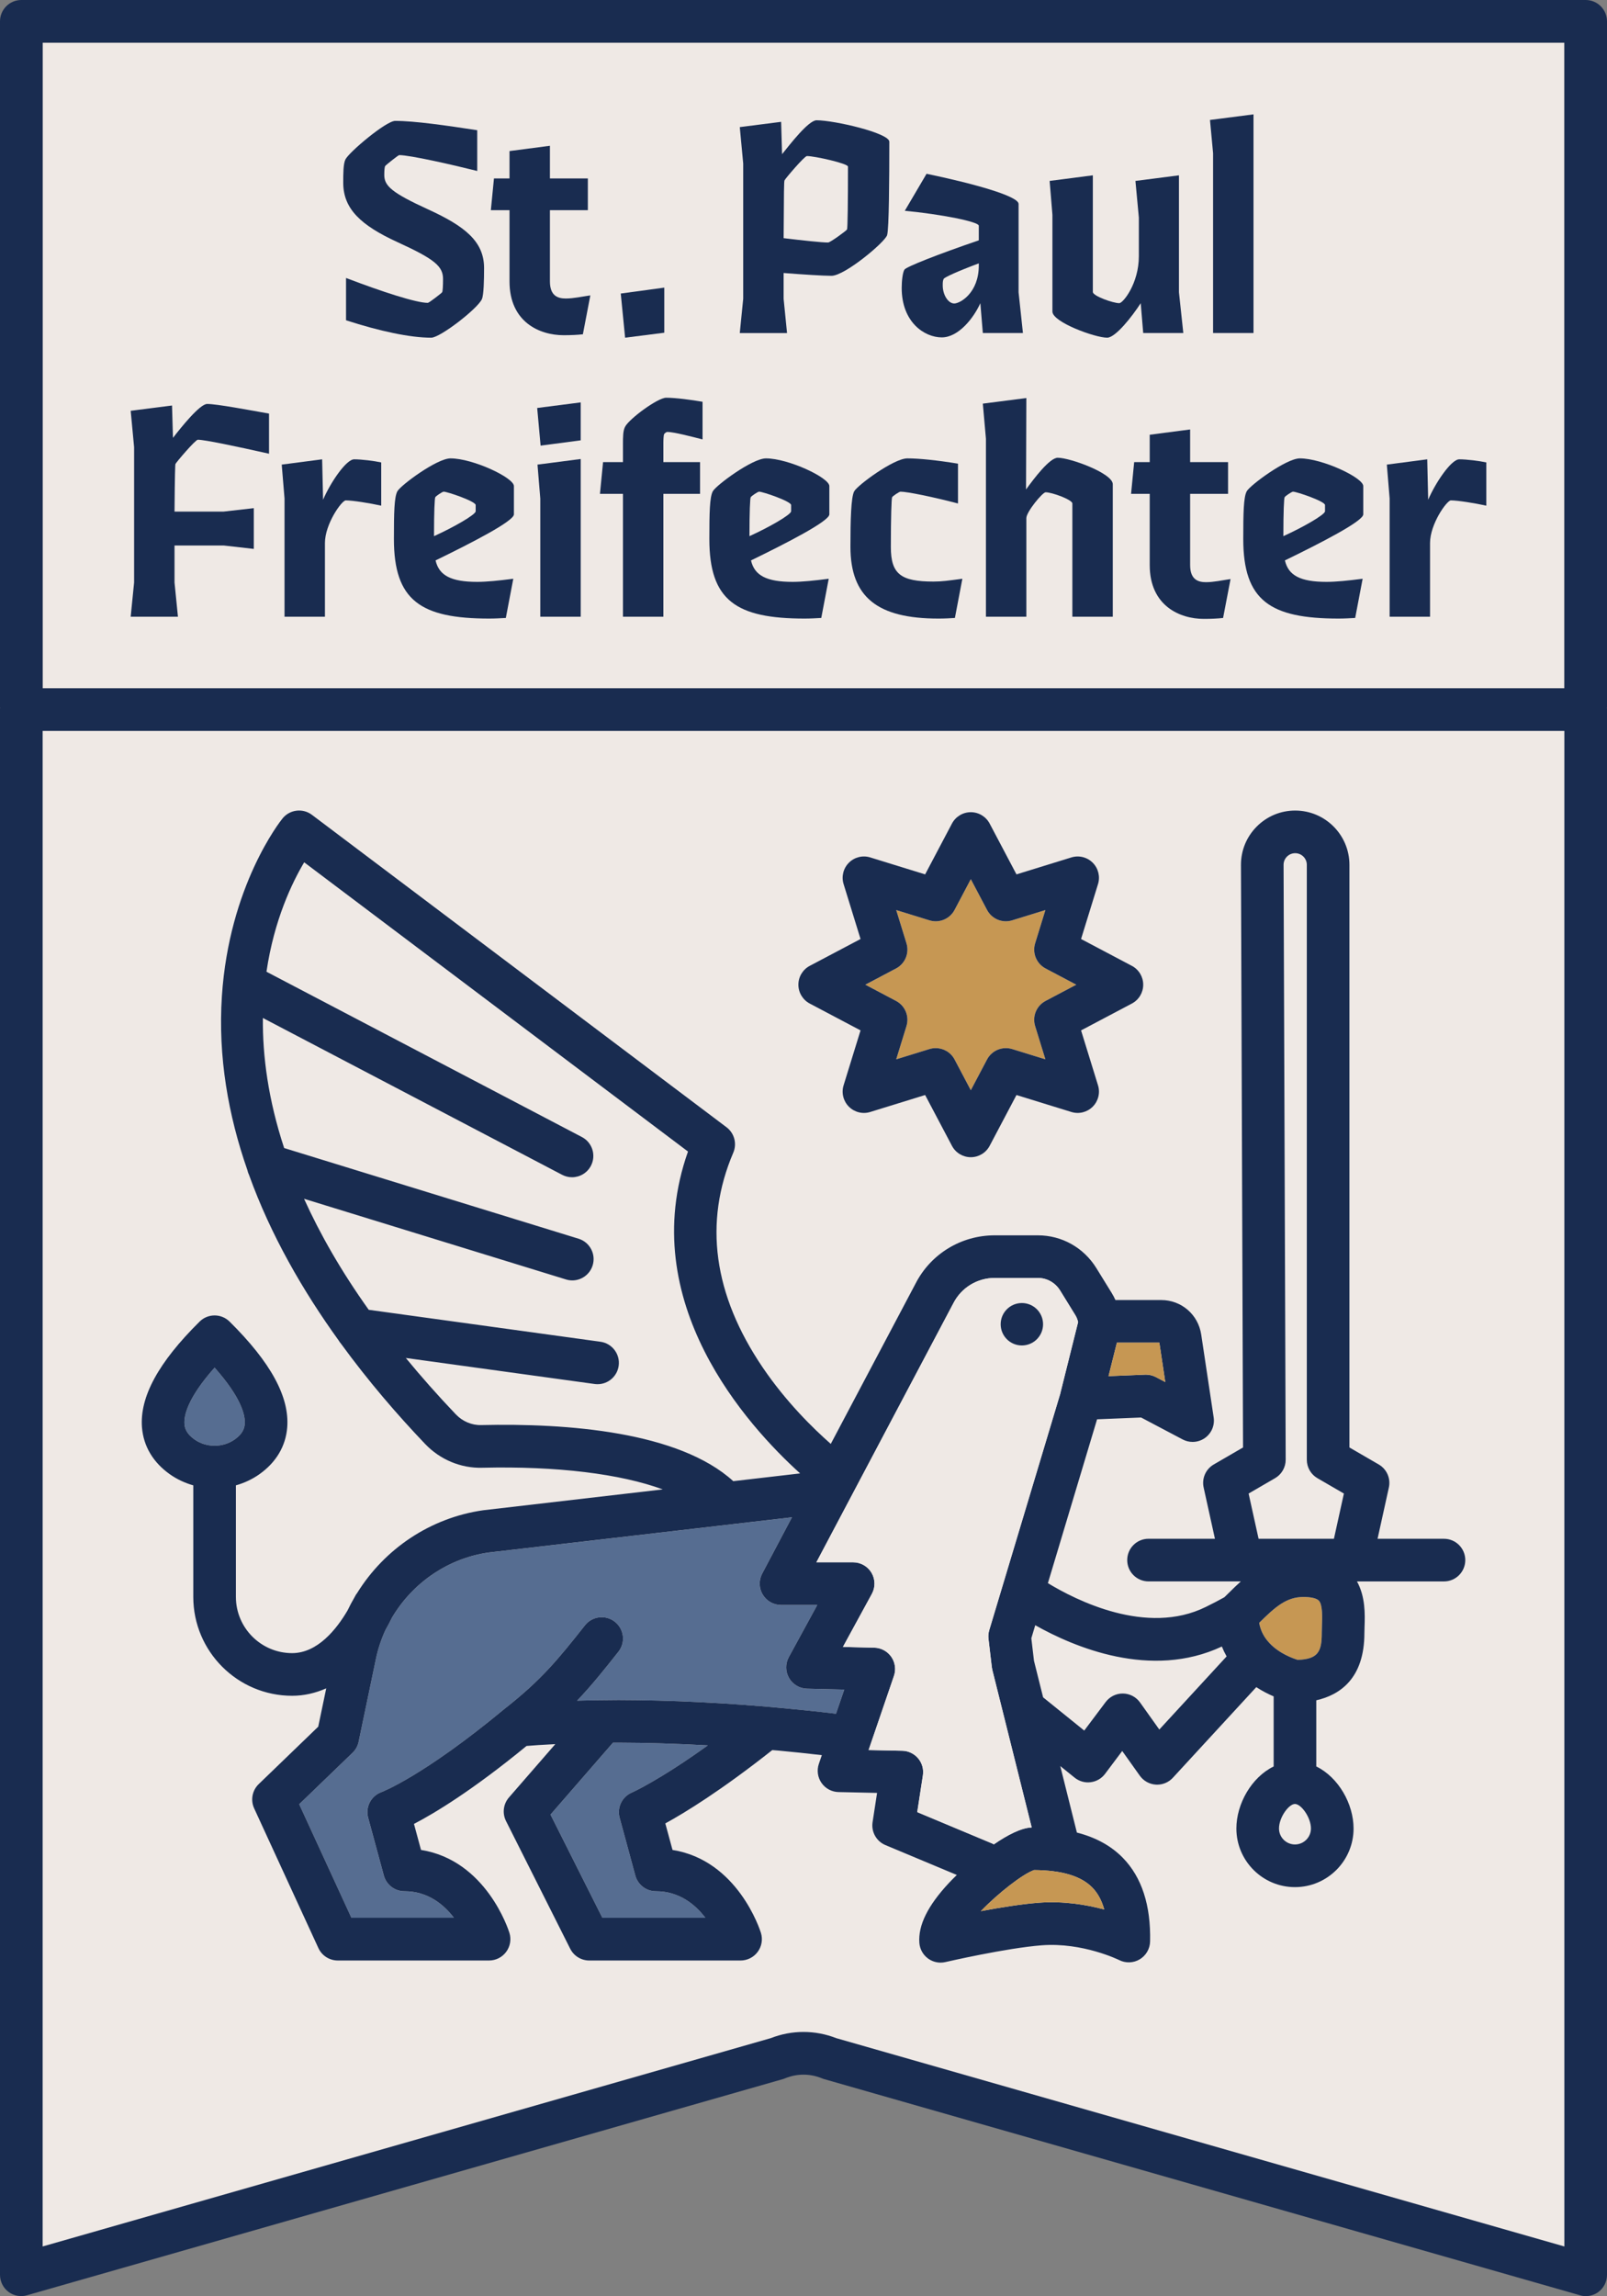 <?xml version="1.0" encoding="UTF-8"?>
<svg id="Layer_1" xmlns="http://www.w3.org/2000/svg" xmlns:xlink="http://www.w3.org/1999/xlink" viewBox="0 0 288 411.288">
  <rect x="0" y="0" width="288" height="411.288" fill="#808080" stroke="none"/>
  <a xlink:href="5.81500000000001">
    <rect id="fullLogo" x="7.643" y="7.643" width="272.715" height="115.646" style="fill: #efe9e5;"/>
  </a>
  <a xlink:href="1.4210854715202e-14">
    <path id="fullLogo-2" data-name="fullLogo" d="M280.358,130.931v271.468l-130.48-37.31c-3.795-1.486-7.961-1.486-11.756,0L7.643,402.399V130.931h272.715Z" style="fill: #fff;"/>
  </a>
  <path id="fullLogo-3" data-name="fullLogo" d="M288,3.821c0-2.096-1.698-3.821-3.821-3.821H3.821C1.698,0,0,1.725,0,3.821v122.917h.027c-.027.106-.027.239-.027.371v280.358c0,1.194.557,2.335,1.513,3.052.955.716,2.203.955,3.344.61l135.548-38.743c.106-.053.239-.08.345-.133,2.096-.849,4.405-.849,6.502,0,.106.053.239.08.345.133l135.548,38.743c.345.106.69.159,1.035.159.823,0,1.645-.265,2.309-.769.955-.717,1.512-1.858,1.512-3.052V127.11c0-.133,0-.266-.026-.371h.026V3.821ZM280.358,123.288H7.643V7.643h272.715v115.646Z" style="fill: #192c50;"/>
  <a xlink:href="5.81500000000001">
    <path id="fullLogo-4" data-name="fullLogo" d="M280.358,130.923v271.468l-130.48-37.31c-3.795-1.486-7.961-1.486-11.756,0L7.643,402.39V130.923h272.715Z" style="fill: #efe9e5;"/>
  </a>
  <path id="fullLogo-5" data-name="fullLogo" d="M24.034,104.338v-24.236l-.613-6.519,7.41-.947.167,5.795c1.337-1.727,4.792-6.073,6.129-6.073,1.727,0,7.633,1.114,11.088,1.727v7.187c-5.962-1.337-11.533-2.507-12.759-2.507-.446,0-3.9,4.067-4.012,4.346-.056.167-.111,1.783-.167,8.525h8.803l5.404-.613v7.299l-5.404-.613h-8.803v6.63l.613,6.129h-8.469l.613-6.129Z" style="fill: #192c50;"/>
  <path id="fullLogo-6" data-name="fullLogo" d="M50.991,89.295l-.501-6.073,7.243-.947.167,7.243c1.282-3.009,4.123-7.243,5.572-7.243,1.337,0,3.566.279,4.847.557v7.745c-2.006-.446-5.126-.947-6.352-.947-.724,0-3.733,4.234-3.733,7.633v13.205h-7.243v-21.172Z" style="fill: #192c50;"/>
  <path id="fullLogo-7" data-name="fullLogo" d="M87.7,110.801c-12.313,0-17.105-3.232-17.105-14.263,0-4.68.056-7.466.613-8.525.557-1.059,7.076-5.906,9.527-5.906,4.012,0,11.366,3.454,11.366,4.959v5.07c0,1.226-7.745,5.182-14.04,8.246.613,2.674,2.73,3.844,7.466,3.844,1.671,0,3.9-.223,6.463-.557l-1.337,7.02c-1.003.056-1.95.111-2.953.111ZM85.248,91.579v-1.114c0-.669-5.07-2.396-5.739-2.396-.223,0-1.393.78-1.504,1.003s-.223,2.507-.223,6.965c3.454-1.56,7.466-3.844,7.466-4.457Z" style="fill: #192c50;"/>
  <path id="fullLogo-8" data-name="fullLogo" d="M104.071,72.078v6.797l-7.187.947-.613-6.742,7.8-1.003ZM96.828,89.295l-.501-6.073,7.745-1.003v28.248h-7.243v-21.172Z" style="fill: #192c50;"/>
  <path id="fullLogo-9" data-name="fullLogo" d="M112.034,76.424c.78-1.449,5.85-5.182,7.354-5.182,1.727,0,4.569.39,6.519.724v6.742c-1.95-.501-5.182-1.337-6.296-1.337-.223,0-.557.279-.613.446s-.111.836-.111,1.449v3.51h6.574v5.683h-6.574v22.008h-7.243v-22.008h-4.123l.557-5.683h3.566v-3.064c0-1.504,0-2.563.39-3.287Z" style="fill: #192c50;"/>
  <path id="fullLogo-10" data-name="fullLogo" d="M144.231,110.801c-12.313,0-17.105-3.232-17.105-14.263,0-4.68.056-7.466.613-8.525.557-1.059,7.076-5.906,9.527-5.906,4.012,0,11.366,3.454,11.366,4.959v5.07c0,1.226-7.745,5.182-14.04,8.246.613,2.674,2.73,3.844,7.466,3.844,1.671,0,3.9-.223,6.463-.557l-1.337,7.02c-1.003.056-1.95.111-2.953.111ZM141.78,91.579v-1.114c0-.669-5.07-2.396-5.739-2.396-.223,0-1.393.78-1.504,1.003s-.223,2.507-.223,6.965c3.454-1.56,7.466-3.844,7.466-4.457Z" style="fill: #192c50;"/>
  <path id="fullLogo-11" data-name="fullLogo" d="M168.179,110.801c-10.865,0-15.768-3.789-15.768-12.87,0-4.847.111-8.859.669-9.918.557-1.059,7.076-5.906,9.527-5.906,2.117,0,5.349.334,9.082.947v7.132c-4.457-1.17-9.082-2.117-10.307-2.117-.223,0-1.393.78-1.504,1.003-.111.279-.223,3.51-.223,8.915,0,4.847,1.783,6.184,7.633,6.184,1.504,0,2.674-.167,5.182-.501l-1.337,7.02c-.836.056-1.839.111-2.953.111Z" style="fill: #192c50;"/>
  <path id="fullLogo-12" data-name="fullLogo" d="M199.428,86.732v23.735h-7.243v-20.281c0-.669-3.622-2.006-4.792-2.006-.557,0-3.454,3.51-3.454,4.624v17.662h-7.243v-31.87l-.557-6.296,7.8-1.003-.056,16.381c1.449-2.006,4.234-5.683,5.683-5.683,2.229,0,9.862,2.786,9.862,4.736Z" style="fill: #192c50;"/>
  <path id="fullLogo-13" data-name="fullLogo" d="M206.048,101.218v-12.759h-3.343l.557-5.683h2.786v-4.903l7.243-.947v5.85h6.797v5.683h-6.797v12.759c0,2.619,1.449,3.064,2.841,3.064s2.841-.334,4.402-.557l-1.337,6.965c-.947.111-2.117.167-3.454.167-4.29,0-9.695-2.34-9.695-9.639Z" style="fill: #192c50;"/>
  <path id="fullLogo-14" data-name="fullLogo" d="M239.917,110.801c-12.313,0-17.105-3.232-17.105-14.263,0-4.68.056-7.466.613-8.525.557-1.059,7.076-5.906,9.527-5.906,4.012,0,11.366,3.454,11.366,4.959v5.07c0,1.226-7.745,5.182-14.04,8.246.613,2.674,2.73,3.844,7.466,3.844,1.671,0,3.9-.223,6.463-.557l-1.337,7.02c-1.003.056-1.95.111-2.953.111ZM237.465,91.579v-1.114c0-.669-5.07-2.396-5.739-2.396-.223,0-1.393.78-1.504,1.003s-.223,2.507-.223,6.965c3.454-1.56,7.466-3.844,7.466-4.457Z" style="fill: #192c50;"/>
  <path id="fullLogo-15" data-name="fullLogo" d="M249.043,89.295l-.501-6.073,7.243-.947.167,7.243c1.282-3.009,4.123-7.243,5.572-7.243,1.337,0,3.566.279,4.847.557v7.745c-2.006-.446-5.126-.947-6.352-.947-.724,0-3.733,4.234-3.733,7.633v13.205h-7.243v-21.172Z" style="fill: #192c50;"/>
  <path id="fullLogo-16" data-name="fullLogo" d="M62.016,57.369v-7.577c6.574,2.507,12.592,4.457,14.653,4.457.223,0,2.451-1.727,2.563-1.894s.167-1.114.167-2.396c0-2.284-1.56-3.566-8.135-6.574-6.574-3.009-9.75-5.962-9.75-10.642,0-1.616,0-3.399.39-4.179.669-1.337,7.299-6.909,8.915-6.909,3.51,0,9.249.836,14.709,1.671v7.299c-4.457-1.114-12.035-2.841-13.985-2.841-.167,0-2.396,1.783-2.507,1.95s-.167.724-.167,1.616c0,1.95,1.337,3.176,7.912,6.184,6.574,3.009,9.973,5.739,9.973,10.475,0,2.062-.056,4.847-.39,5.572-.724,1.671-7.466,6.909-9.082,6.909-3.789,0-9.249-1.17-15.266-3.12Z" style="fill: #192c50;"/>
  <path id="fullLogo-17" data-name="fullLogo" d="M91.312,50.405v-12.759h-3.343l.557-5.683h2.786v-4.903l7.243-.947v5.85h6.797v5.683h-6.797v12.759c0,2.619,1.449,3.064,2.841,3.064s2.841-.334,4.402-.557l-1.337,6.965c-.947.111-2.117.167-3.454.167-4.29,0-9.695-2.34-9.695-9.639Z" style="fill: #192c50;"/>
  <path id="fullLogo-18" data-name="fullLogo" d="M111.25,52.578l7.8-1.059v8.079l-7.02.891-.78-7.912Z" style="fill: #192c50;"/>
  <path id="fullLogo-19" data-name="fullLogo" d="M133.194,53.525v-24.236l-.613-6.519,7.41-.947.167,5.795c1.393-1.727,4.736-6.073,6.184-6.073,3.176,0,13.038,2.284,13.038,3.844,0,6.853-.056,15.489-.39,16.715-.334,1.226-7.577,7.299-9.973,7.299-1.504,0-5.014-.223-8.58-.501v4.624l.613,6.129h-8.469l.613-6.129ZM148.405,43.44c.39,0,3.287-2.117,3.399-2.34.111-.279.167-5.126.167-11.255,0-.557-5.962-1.894-7.354-1.894-.446,0-3.9,4.067-4.012,4.346-.111.223-.111,1.783-.167,10.363,3.232.39,6.797.78,7.967.78Z" style="fill: #192c50;"/>
  <path id="fullLogo-20" data-name="fullLogo" d="M161.598,51.575c0-1.226.167-2.786.501-3.287.334-.501,5.962-2.73,13.316-5.237v-2.619c0-.724-6.797-2.062-13.261-2.674l3.9-6.63c8.023,1.671,16.492,3.956,16.492,5.404v15.823l.78,7.299h-7.187l-.446-5.349c-1.226,2.73-3.956,6.129-6.909,6.129-3.12,0-7.187-2.73-7.187-8.859ZM171.014,54.361c1.059,0,4.402-1.894,4.402-6.797v-.39c-3.733,1.393-6.184,2.507-6.296,2.786-.167.334-.167.669-.167,1.17,0,1.727,1.003,3.232,2.062,3.232Z" style="fill: #192c50;"/>
  <path id="fullLogo-21" data-name="fullLogo" d="M188.611,55.809v-17.328l-.501-6.073,7.745-1.003v20.894c0,.724,3.622,2.006,4.736,2.006.669,0,3.51-3.51,3.51-8.413v-6.909l-.613-6.574,7.8-1.003v20.949l.78,7.299h-7.187l-.446-5.349c-1.504,2.34-4.513,6.184-6.017,6.184-2.173,0-9.806-2.786-9.806-4.68Z" style="fill: #192c50;"/>
  <path id="fullLogo-22" data-name="fullLogo" d="M217.405,27.45l-.557-5.962,7.8-1.003v39.169h-7.243V27.45Z" style="fill: #192c50;"/>
  <a xlink:href="59.1139">
    <path id="fullLogo-23" data-name="fullLogo" d="M113.253,321.081c.051-.021,4.795-2.119,13.597-8.445-5.455-.301-10.815-.474-16.007-.485-.343,0-.653.004-.987.005l-11.198,12.878,9.3,18.49h18.462c-1.827-2.398-4.689-4.761-8.876-4.761-1.723,0-3.233-1.155-3.685-2.818l-2.808-10.345c-.502-1.845.44-3.776,2.202-4.519Z" style="fill: #566d91;"/>
  </a>
  <a xlink:href="5.81500000000001">
    <path id="fullLogo-24" data-name="fullLogo" d="M131.415,265.315l11.98-1.39c-9.405-8.494-29.639-30.701-20.095-57.654l-68.785-51.808c-2.16,3.623-5.391,10.316-6.758,19.602l56.532,29.61c1.869.979,2.59,3.287,1.611,5.154-.682,1.303-2.011,2.048-3.386,2.048-.597,0-1.203-.141-1.768-.437l-53.633-28.091c-.071,6.805.951,14.611,3.811,23.296l52.764,16.241c2.016.621,3.147,2.757,2.526,4.773-.505,1.641-2.016,2.696-3.648,2.696-.372,0-.75-.055-1.125-.17l-46.949-14.451c2.833,6.261,6.605,12.896,11.591,19.886l41.531,5.722c2.089.288,3.549,2.216,3.262,4.305-.263,1.912-1.901,3.297-3.778,3.297-.174,0-.349-.011-.527-.035l-33.844-4.663c2.729,3.31,5.704,6.684,8.989,10.128,1.187,1.245,2.858,1.943,4.506,1.897,15.458-.359,35.428,1.166,45.193,10.048Z" style="fill: #efe9e5;"/>
  </a>
  <a xlink:href="40.171">
    <path id="fullLogo-25" data-name="fullLogo" d="M233.592,286.053c-3.031,0-5.024,1.75-7.931,4.632.248,1.397.864,2.6,1.867,3.649.005.005.008.011.012.016l.001-.001c1.733,1.831,4.138,2.697,5.022,2.968,3.705-.111,4.319-1.545,4.319-4.795,0-.431.016-.902.033-1.4.051-1.474.13-3.7-.563-4.418-.399-.413-1.406-.65-2.761-.65Z" style="fill: #c69753;"/>
  </a>
  <a xlink:href="5.81500000000001">
    <path id="fullLogo-26" data-name="fullLogo" d="M219.829,296.698c-.325-.571-.611-1.162-.855-1.77-12.711,5.968-26.514.088-33.443-3.814l-.702,2.333.475,4.041,1.636,6.544,7.371,5.953,3.837-5.11c.732-.974,1.894-1.548,3.102-1.526,1.218.016,2.356.611,3.063,1.604l3.451,4.847,12.064-13.101Z" style="fill: #efe9e5;"/>
  </a>
  <a xlink:href="59.1139">
    <path id="fullLogo-27" data-name="fullLogo" d="M34.834,257.821h.001c1.061.756,2.332,1.134,3.605,1.138.007,0,.014-.002.021-.002.007,0,.014.002.021.002,1.272-.004,2.544-.383,3.605-1.138,1.477-1.049,1.72-2.066,1.774-2.74.119-1.471-.509-4.61-5.401-10.11-4.891,5.5-5.519,8.638-5.4,10.11.054.674.298,1.691,1.773,2.74Z" style="fill: #566d91;"/>
  </a>
  <a xlink:href="59.1139">
    <path id="fullLogo-28" data-name="fullLogo" d="M151.298,302.644l-.081-.002-6.595-.161c-1.331-.032-2.549-.757-3.215-1.909-.665-1.153-.681-2.569-.044-3.738l5.102-9.347h-6.498c-1.339,0-2.58-.701-3.271-1.848-.001-.001-.001-.002-.002-.003-0-0-0-.001-.001-.001-.691-1.147-.731-2.572-.104-3.756l5.228-9.881.114-.216-54.346,6.305c-7.326,1.045-13.663,5.459-17.341,11.672-.373.766-.763,1.503-1.167,2.212-.751,1.632-1.333,3.361-1.709,5.169l-3.099,14.851c-.157.75-.536,1.437-1.087,1.969l-9.563,9.223,9.358,20.342h18.369c-1.826-2.397-4.689-4.761-8.877-4.761-1.723,0-3.233-1.155-3.685-2.818l-2.808-10.345c-.524-1.928.528-3.934,2.412-4.6.048-.018,7.467-2.834,22.014-14.898.012-.009.026-.014.038-.023.016-.013.027-.029.043-.042,6.473-5.076,9.52-8.785,14.348-14.902,1.308-1.653,3.709-1.935,5.363-.631,1.655,1.306,1.938,3.708.631,5.363-2.644,3.35-4.861,6.097-7.395,8.762,2.18-.062,4.656-.106,7.423-.114,9.415.02,19.317.507,29.434,1.448.042.004.087.01.129.014.066.008.13.01.196.021,3.016.279,6.097.604,9.202.978l1.481-4.331Z" style="fill: #566d91;"/>
  </a>
  <a xlink:href="5.81500000000001">
    <path id="fullLogo-29" data-name="fullLogo" d="M234.943,327.522c0-1.994-1.759-4.391-2.863-4.391-1.105,0-2.862,2.397-2.862,4.391,0,1.578,1.284,2.862,2.862,2.862,1.579,0,2.863-1.284,2.863-2.862Z" style="fill: #efe9e5;"/>
  </a>
  <a xlink:href="40.171">
    <path id="fullLogo-30" data-name="fullLogo" d="M162.454,183.796l-1.838,5.955,5.955-1.838c.373-.115.752-.17,1.127-.17,1.386,0,2.701.757,3.377,2.036l2.91,5.511,2.91-5.511c.858-1.623,2.749-2.405,4.503-1.865l5.955,1.838-1.838-5.955c-.541-1.755.241-3.645,1.865-4.503l5.511-2.91-5.511-2.91c-1.624-.858-2.407-2.748-1.865-4.503l1.838-5.955-5.955,1.838c-1.754.542-3.645-.24-4.503-1.865l-2.91-5.511-2.91,5.511c-.857,1.624-2.745,2.408-4.503,1.865l-5.955-1.838,1.838,5.955c.541,1.755-.241,3.645-1.865,4.503l-5.511,2.91,5.511,2.91c1.624.858,2.407,2.748,1.865,4.503Z" style="fill: #c69753;"/>
  </a>
  <path id="fullLogo-31" data-name="fullLogo" d="M145.12,179.759l9.103,4.808-3.037,9.838c-.418,1.353-.053,2.826.948,3.827,1.002,1.001,2.477,1.37,3.827.948l9.838-3.037,4.808,9.103c.661,1.252,1.96,2.036,3.377,2.036s2.715-.784,3.377-2.036l4.808-9.103,9.838,3.037c1.352.42,2.825.053,3.827-.948,1.001-1.001,1.366-2.474.948-3.827l-3.037-9.838,9.103-4.808c1.252-.661,2.036-1.96,2.036-3.377,0-1.416-.784-2.715-2.036-3.377l-9.103-4.808,3.037-9.838c.418-1.353.053-2.826-.948-3.827-1.001-.999-2.473-1.367-3.827-.948l-9.838,3.037-4.808-9.103c-.661-1.252-1.96-2.036-3.377-2.036-1.416,0-2.715.784-3.377,2.036l-4.808,9.103-9.838-3.037c-1.352-.421-2.826-.053-3.827.948-1.001,1.001-1.366,2.474-.948,3.827l3.037,9.838-9.103,4.808c-1.252.661-2.036,1.96-2.036,3.377,0,1.416.784,2.715,2.036,3.377ZM160.589,173.472c1.624-.858,2.407-2.748,1.865-4.503l-1.838-5.955,5.955,1.838c1.758.542,3.646-.241,4.503-1.865l2.91-5.511,2.91,5.511c.858,1.625,2.749,2.408,4.503,1.865l5.955-1.838-1.838,5.955c-.541,1.755.241,3.645,1.865,4.503l5.511,2.91-5.511,2.91c-1.624.858-2.407,2.748-1.865,4.503l1.838,5.955-5.955-1.838c-1.754-.539-3.645.242-4.503,1.865l-2.91,5.511-2.91-5.511c-.675-1.279-1.991-2.036-3.377-2.036-.374,0-.753.055-1.127.17l-5.955,1.838,1.838-5.955c.541-1.755-.241-3.645-1.865-4.503l-5.511-2.91,5.511-2.91Z" style="fill: #192c50;"/>
  <a xlink:href="5.81500000000001">
    <path id="fullLogo-32" data-name="fullLogo" d="M240.847,267.526l-4.742-2.751c-1.178-.683-1.903-1.942-1.903-3.303v-106.565c0-1.147-.934-2.082-2.083-2.082-.558,0-1.082.217-1.476.612-.394.395-.609.92-.607,1.477l.379,106.544c.005,1.366-.721,2.631-1.903,3.317l-4.742,2.751,1.787,8.101h13.503s1.787-8.101,1.787-8.101Z" style="fill: #efe9e5;"/>
  </a>
  <path id="fullLogo-33" data-name="fullLogo" d="M258.784,275.627h-11.903s2.026-9.181,2.026-9.181c.358-1.623-.375-3.291-1.813-4.126l-5.255-3.048v-104.365c0-5.359-4.36-9.719-9.72-9.719-2.603,0-5.048,1.016-6.886,2.859-1.836,1.843-2.844,4.292-2.834,6.894l.372,104.335-5.247,3.043c-1.438.835-2.172,2.503-1.813,4.126l2.026,9.181h-11.902c-2.109,0-3.819,1.71-3.819,3.819,0,2.109,1.71,3.819,3.819,3.819h16.543c-.767.692-1.478,1.388-2.125,2.03-.281.278-.554.544-.829.81-.965.536-2.039,1.11-3.332,1.736-10.593,5.234-23.284-1.221-28.293-4.264l.91-3.025v-.002s7.904-26.321,7.904-26.321l7.89-.323,7.449,3.932c.56.295,1.171.441,1.782.441.777,0,1.552-.237,2.21-.704,1.175-.834,1.78-2.257,1.565-3.682l-2.232-14.847c-.537-3.581-3.557-6.18-7.179-6.18h-8.194c-.202-.44-.424-.872-.682-1.286l-2.735-4.431c-2.274-3.679-6.194-5.874-10.487-5.874h-7.729c-6.026,0-11.472,3.332-14.19,8.647l-15.192,28.713c-3.18-2.795-8.03-7.544-12.203-13.697-8.837-13.029-10.609-25.973-5.268-38.472.69-1.616.189-3.494-1.214-4.551l-74.304-55.964c-1.642-1.236-3.973-.95-5.267.651-.391.483-9.574,12.059-10.868,31.861-.709,10.842,1.14,21.297,4.566,31.113.068.305.163.601.301.878,3.883,10.785,9.665,20.776,16.052,29.633.126.217.271.419.436.607,4.878,6.697,10.09,12.732,15.07,17.951,2.669,2.798,6.389,4.363,10.208,4.261,13.493-.317,24.768,1.092,32.384,3.878l-32.174,3.734c-9.501,1.353-17.69,6.927-22.58,14.795-.174.222-.331.461-.457.727-.008.017-.019.038-.027.056-.451.775-.877,1.566-1.263,2.381-1.952,3.326-5.357,7.634-9.93,7.634-5.554,0-10.073-4.519-10.073-10.073v-19.978c1.488-.425,2.924-1.079,4.234-2.01,2.974-2.115,4.69-5.002,4.961-8.348.442-5.46-2.937-11.668-10.328-18.976-1.488-1.471-3.881-1.471-5.37,0-7.392,7.308-10.769,13.516-10.327,18.976.271,3.346,1.987,6.233,4.961,8.348,1.309.931,2.745,1.586,4.232,2.011v19.978c0,9.766,7.944,17.71,17.71,17.71,2.104,0,4.155-.463,6.116-1.33l-1.433,6.866-10.667,10.287c-1.168,1.127-1.496,2.87-.817,4.344l11.513,25.027c.623,1.354,1.977,2.223,3.469,2.223h27.118c1.213,0,2.356-.577,3.075-1.555.72-.977.932-2.239.572-3.397-.177-.57-4.177-12.995-15.843-14.852l-1.264-4.659c3.666-1.905,10.408-5.955,20.177-13.965,1.047-.09,2.806-.216,5.154-.328l-8.305,9.552c-1.017,1.168-1.226,2.836-.53,4.221l11.508,22.881c.648,1.288,1.968,2.103,3.411,2.103h27.119c1.213,0,2.356-.577,3.075-1.554.72-.978.932-2.24.572-3.398-.177-.57-4.177-12.995-15.843-14.852l-1.29-4.752c3.492-1.905,9.991-5.884,19.17-13.135.395.035.785.06,1.181.097,2.525.231,5.105.51,7.7.81l-.534,1.563c-.394,1.153-.215,2.425.483,3.422.697.998,1.83,1.604,3.047,1.63l6.904.149-.805,5.243c-.267,1.734.682,3.426,2.3,4.103l12.801,5.353c-.564.544-1.063,1.049-1.463,1.479-3.764,4.048-5.483,7.542-5.255,10.68.081,1.113.645,2.135,1.542,2.796.663.488,1.458.745,2.266.745.287,0,.577-.032.862-.099.109-.025,10.92-2.52,17.285-3.005,7.337-.553,13.779,2.61,13.856,2.648,1.165.589,2.555.54,3.679-.131,1.127-.673,1.829-1.878,1.859-3.189.15-6.479-1.491-11.523-4.879-14.99-2.117-2.166-4.854-3.658-8.239-4.529l-2.979-11.915,2.574,2.078c.808.651,1.843.953,2.871.818,1.028-.128,1.96-.668,2.582-1.496l3.077-4.098,3.153,4.428c.668.937,1.723,1.525,2.872,1.597.081.004.16.007.239.007,1.064,0,2.084-.444,2.809-1.232l14.953-16.237c1.106.72,2.172,1.256,3.114,1.657v12.552c-3.993,1.95-6.681,6.727-6.681,11.115,0,5.79,4.71,10.5,10.5,10.5,5.79,0,10.501-4.71,10.501-10.5,0-4.388-2.689-9.166-6.682-11.115v-11.851c4.177-.941,8.622-3.86,8.622-12.034,0-.348.014-.729.028-1.133.079-2.235.16-5.386-1.357-8.125h15.592c2.109,0,3.819-1.71,3.819-3.819,0-2.109-1.71-3.819-3.819-3.819ZM38.46,244.971c4.892,5.5,5.52,8.638,5.401,10.11-.054.674-.298,1.691-1.774,2.74-1.061.755-2.333,1.134-3.605,1.138-.007,0-.014-.002-.021-.002-.007,0-.014.002-.021.002-1.272-.004-2.543-.382-3.605-1.138h-.001c-1.476-1.049-1.719-2.066-1.773-2.74-.119-1.471.509-4.61,5.4-10.11ZM201.252,303.348c-1.208-.022-2.37.552-3.102,1.526l-3.837,5.11-7.371-5.953-1.636-6.544-.475-4.041.702-2.333c6.928,3.903,20.732,9.782,33.443,3.814.243.608.53,1.2.855,1.77l-12.064,13.101-3.451-4.847c-.708-.993-1.845-1.589-3.063-1.604ZM186.142,340.824c-3.078.234-6.955.864-10.358,1.502,3.113-3.231,7.533-6.668,9.546-7.357,4.998.041,8.417,1.07,10.443,3.144.966.988,1.675,2.299,2.127,3.921-3.164-.855-7.299-1.551-11.758-1.21ZM178.107,330.369c-.054-.025-.093-.074-.148-.098l-13.574-5.677,1.013-6.594c.167-1.087-.142-2.192-.849-3.035-.708-.842-1.743-1.339-2.842-1.363l-6.037-.131,4.543-13.281c.394-1.151.215-2.42-.48-3.418s-1.824-1.605-3.04-1.635l-5.625-.137,5.188-9.505c.646-1.183.62-2.619-.068-3.779-.688-1.159-1.935-1.87-3.284-1.87h-6.596s24.551-46.404,24.551-46.404c1.431-2.796,4.271-4.533,7.415-4.533h7.729c1.627,0,3.119.842,3.99,2.25l2.738,4.436c.233.376.381.79.486,1.214l-3.195,12.788c-.004.016-.003.033-.006.049l-12.726,42.357c-.15.501-.197,1.027-.136,1.546l.596,5.072c.019.162.048.323.088.481l7.062,28.24c-1.851.052-4.332,1.331-6.792,3.027ZM111.051,325.6l2.808,10.345c.452,1.664,1.962,2.818,3.685,2.818,4.186,0,7.049,2.363,8.876,4.761h-18.462s-9.3-18.49-9.3-18.49l11.198-12.878c.334-.001.644-.005.987-.005,5.192.011,10.552.184,16.007.485-8.803,6.326-13.546,8.424-13.597,8.445-1.762.743-2.704,2.674-2.202,4.519ZM140.615,305.997c-.065-.011-.13-.013-.196-.021-.042-.004-.087-.01-.129-.014-10.117-.942-20.019-1.429-29.434-1.448-2.767.008-5.243.052-7.423.114,2.534-2.665,4.751-5.412,7.395-8.762,1.306-1.655,1.024-4.057-.631-5.363-1.654-1.304-4.055-1.022-5.363.631-4.828,6.118-7.875,9.827-14.348,14.902-.016.013-.027.029-.043.042-.012.009-.026.014-.038.023-14.547,12.064-21.966,14.88-22.014,14.898-1.884.667-2.936,2.672-2.412,4.6l2.808,10.345c.452,1.664,1.962,2.818,3.685,2.818,4.188,0,7.051,2.364,8.877,4.761h-18.369s-9.358-20.342-9.358-20.342l9.563-9.223c.551-.532.93-1.218,1.087-1.969l3.099-14.851c.376-1.808.958-3.537,1.709-5.169.404-.709.794-1.446,1.167-2.212,3.678-6.213,10.015-10.627,17.341-11.672l54.346-6.305-.114.216-5.228,9.881c-.626,1.184-.586,2.608.104,3.756 0.0 0.0 0.0.001.001.001.001.001.001.002.002.003.691,1.146,1.932,1.848,3.271,1.848h6.498s-5.102,9.347-5.102,9.347c-.637,1.169-.621,2.585.044,3.738.666,1.153,1.883,1.877,3.215,1.909l6.595.161.081.002-1.481,4.331c-3.105-.375-6.186-.699-9.202-.978ZM81.716,253.37c-3.286-3.444-6.261-6.817-8.989-10.128l33.844,4.663c.178.024.352.035.527.035,1.877,0,3.514-1.385,3.778-3.297.287-2.089-1.173-4.016-3.262-4.305l-41.531-5.722c-4.986-6.989-8.758-13.625-11.591-19.886l46.949,14.451c.374.115.752.17,1.125.17,1.632,0,3.143-1.056,3.648-2.696.621-2.016-.51-4.152-2.526-4.773l-52.764-16.241c-2.86-8.685-3.881-16.491-3.811-23.296l53.633,28.091c.565.296,1.171.437,1.768.437,1.375,0,2.704-.745,3.386-2.048.978-1.867.257-4.175-1.611-5.154l-56.532-29.61c1.367-9.286,4.598-15.979,6.758-19.602l68.785,51.808c-9.544,26.953,10.691,49.16,20.095,57.654l-11.98,1.39c-9.765-8.882-29.735-10.407-45.193-10.048-1.648.046-3.319-.652-4.506-1.897ZM207.775,240.501l1.061,7.055-1.678-.886c-.55-.289-1.161-.441-1.782-.441-.052,0-.104.001-.156.003l-6.553.269,1.499-6h7.61ZM236.916,291.122c-.018.498-.033.97-.033,1.4,0,3.25-.615,4.684-4.319,4.795-.884-.271-3.29-1.137-5.022-2.968l-.001.001c-.005-.005-.008-.011-.012-.016-1.002-1.048-1.619-2.252-1.867-3.649,2.907-2.882,4.9-4.632,7.931-4.632,1.355,0,2.362.237,2.761.65.693.718.615,2.945.563,4.418ZM223.77,267.526l4.742-2.751c1.182-.686,1.908-1.951,1.903-3.317l-.379-106.544c-.002-.557.213-1.082.607-1.477.394-.395.918-.612,1.476-.612,1.149,0,2.083.934,2.083,2.082v106.565c0,1.362.725,2.62,1.903,3.303l4.742,2.751-1.787,8.101h-13.503s-1.787-8.101-1.787-8.101ZM229.217,327.522c0-1.994,1.758-4.391,2.862-4.391,1.105,0,2.863,2.397,2.863,4.391,0,1.578-1.284,2.862-2.863,2.862-1.578,0-2.862-1.284-2.862-2.862Z" style="fill: #192c50;"/>
  <path id="fullLogo-34" data-name="fullLogo" d="M177.836,299.102c-.04-.158-.069-.319-.088-.481l-.596-5.072c-.061-.518-.015-1.045.136-1.546l12.726-42.357c.004-.016.002-.033.006-.049l3.195-12.788c-.105-.424-.253-.838-.486-1.214l-2.738-4.436c-.871-1.408-2.363-2.25-3.99-2.25h-7.729c-3.143,0-5.984,1.737-7.415,4.533l-24.551,46.404h6.596c1.348,0,2.596.711,3.284,1.87.688,1.16.714,2.596.068,3.779l-5.188,9.505,5.625.137c1.216.03,2.345.637,3.04,1.635s.874,2.268.48,3.418l-4.543,13.281,6.037.131c1.099.024,2.135.52,2.842,1.363.707.842,1.016,1.948.849,3.035l-1.013,6.594,13.574,5.677c.055.023.094.072.148.098,2.46-1.696,4.94-2.975,6.792-3.027l-7.062-28.24ZM183.135,233.403c2.098,0,3.799,1.701,3.799,3.799,0,2.099-1.701,3.799-3.799,3.799s-3.799-1.701-3.799-3.799c0-2.099,1.701-3.799,3.799-3.799Z" style="fill: #efe9e5;"/>
  <a xlink:href="40.171">
    <path id="fullLogo-35" data-name="fullLogo" d="M198.666,246.5l6.553-.269c.051-.002.103-.003.156-.003.621,0,1.232.151,1.782.441l1.678.886-1.061-7.055h-7.61s-1.499,6-1.499,6Z" style="fill: #c69753;"/>
  </a>
  <a xlink:href="90.13672">
    <circle id="fullLogo-36" data-name="fullLogo" cx="183.135" cy="237.202" r="3.799" style="fill: #192c50;"/>
  </a>
  <a xlink:href="40.171">
    <path id="fullLogo-37" data-name="fullLogo" d="M185.33,334.969c-2.014.689-6.433,4.126-9.546,7.357,3.404-.637,7.281-1.268,10.358-1.502,4.459-.341,8.593.355,11.758,1.21-.452-1.622-1.161-2.933-2.127-3.921-2.026-2.074-5.445-3.104-10.443-3.144Z" style="fill: #c69753;"/>
  </a>
</svg>